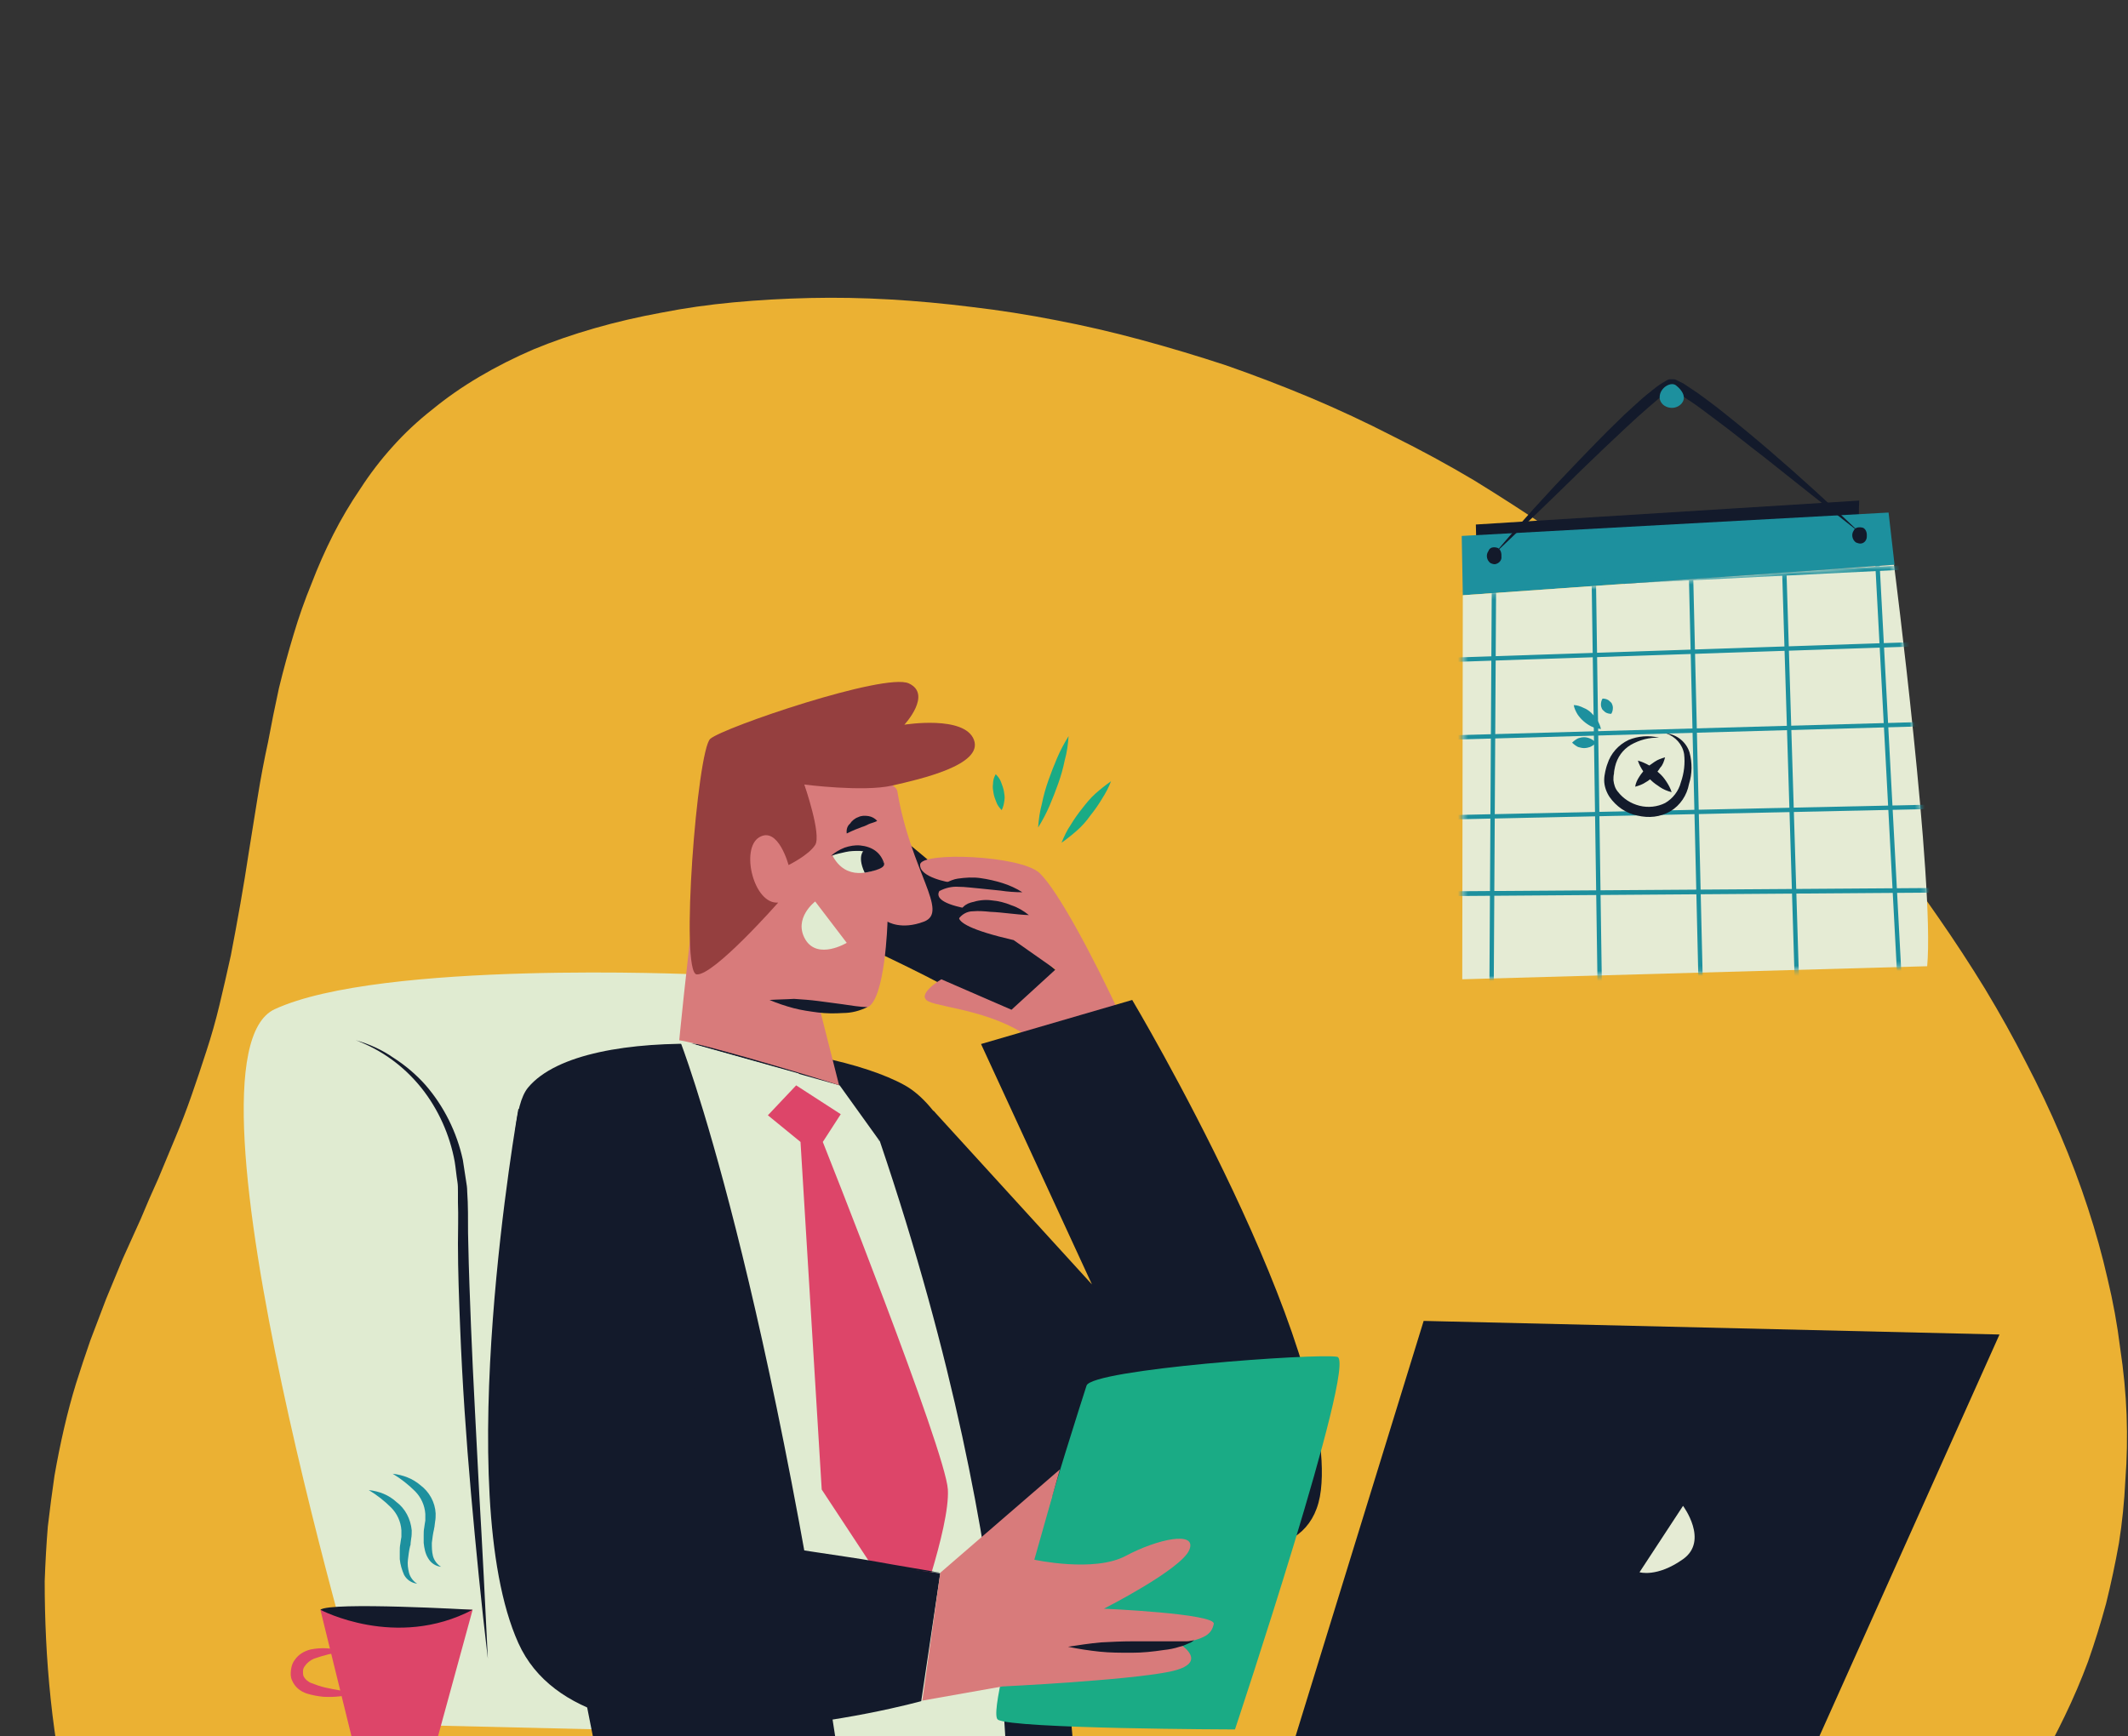 <svg width="424" height="346" viewBox="0 0 424 346" fill="none" xmlns="http://www.w3.org/2000/svg">
<rect x="0" y="0" width="424" height="346" fill="#333333" stroke="none"/>
<g opacity="0.9" clip-path="url(#clip0_264_1019)">
<path fill-rule="evenodd" clip-rule="evenodd" d="M9.528 304.249C9.936 300.744 10.379 297.366 10.856 294.115C11.413 290.909 12.05 287.75 12.768 284.637C13.486 281.524 14.278 278.56 15.145 275.746C16.058 272.852 17.011 269.98 18.004 267.132C19.032 264.41 20.082 261.648 21.156 258.846C22.264 256.17 23.372 253.494 24.48 250.819C25.668 248.189 26.857 245.559 28.045 242.93C29.153 240.254 30.324 237.561 31.558 234.851C32.666 232.175 33.797 229.46 34.951 226.703C36.105 223.947 37.179 221.145 38.172 218.297C39.165 215.448 40.142 212.537 41.1 209.562C42.106 206.507 42.99 203.383 43.754 200.189C44.518 196.996 45.265 193.739 45.995 190.419C46.644 187.053 47.276 183.623 47.892 180.131C48.507 176.638 49.081 173.123 49.616 169.584C50.197 165.965 50.778 162.346 51.359 158.727C51.94 155.108 52.624 151.494 53.411 147.887C54.073 144.314 54.797 140.724 55.585 137.117C56.453 133.556 57.424 130.001 58.499 126.452C59.528 122.983 60.718 119.606 62.068 116.322C63.338 112.991 64.769 109.753 66.36 106.607C67.998 103.38 69.813 100.309 71.806 97.394C73.719 94.433 75.85 91.649 78.199 89.045C80.594 86.36 83.248 83.877 86.16 81.595C88.991 79.267 92.103 77.101 95.498 75.096C98.891 73.091 102.503 71.264 106.333 69.616C110.117 68.049 114.183 66.643 118.529 65.398C122.749 64.187 127.187 63.155 131.844 62.302C136.42 61.402 141.19 60.721 146.156 60.259C151.122 59.797 156.203 59.508 161.398 59.391C166.593 59.274 171.88 59.37 177.258 59.678C182.636 59.987 188.066 60.485 193.547 61.173C199.155 61.827 204.791 62.711 210.455 63.824C216.039 64.891 221.651 66.189 227.292 67.716C232.932 69.243 238.584 70.937 244.247 72.798C249.944 74.785 255.549 76.933 261.062 79.241C266.655 81.596 272.173 84.175 277.616 86.977C283.105 89.699 288.479 92.623 293.738 95.747C298.95 98.951 304.134 102.299 309.288 105.791C314.316 109.316 319.252 113.003 324.096 116.85C328.939 120.698 333.674 124.642 338.299 128.685C342.877 132.807 347.324 137.068 351.638 141.466C355.998 145.783 360.185 150.215 364.2 154.762C368.215 159.309 372.04 163.907 375.676 168.557C379.391 173.253 382.877 177.977 386.133 182.729C389.47 187.527 392.599 192.314 395.522 197.089C398.479 201.99 401.188 206.856 403.651 211.687C406.194 216.565 408.491 221.407 410.54 226.215C412.589 231.022 414.408 235.858 415.997 240.722C417.552 245.46 418.86 250.163 419.921 254.831C421.028 259.418 421.865 264.011 422.432 268.609C423.125 273.173 423.554 277.639 423.719 282.006C423.884 286.373 423.802 290.706 423.473 295.004C423.27 299.267 422.844 303.455 422.193 307.568C421.462 311.635 420.61 315.633 419.638 319.562C418.586 323.444 417.39 327.298 416.05 331.122C414.676 334.82 413.118 338.466 411.377 342.06C409.681 345.574 407.865 349.018 405.928 352.394C403.911 355.723 401.774 358.983 399.516 362.174C397.304 365.284 394.954 368.262 392.467 371.108C390.013 374.08 387.446 376.879 384.763 379.506C382.035 382.213 379.232 384.771 376.354 387.179C373.477 389.588 370.525 391.846 367.499 393.955C364.426 396.145 361.256 398.225 357.989 400.196C354.848 402.132 351.587 403.999 348.204 405.798C344.788 407.469 341.332 409.118 337.835 410.743C334.304 412.243 330.693 413.696 327.001 415.102C323.389 416.555 319.658 417.939 315.805 419.254C311.953 420.568 308.043 421.797 304.076 422.939C300.143 424.207 296.112 425.366 291.985 426.416C287.891 427.592 283.74 428.682 279.532 429.686C275.277 430.77 270.983 431.831 266.648 432.869C262.233 433.861 257.795 434.893 253.334 435.965C248.873 437.037 244.331 438.063 239.709 439.043C235.121 440.15 230.493 441.233 225.825 442.293C221.157 443.354 216.426 444.431 211.631 445.526C206.837 446.62 202.025 447.651 197.196 448.62C192.321 449.668 187.47 450.676 182.641 451.644C177.858 452.532 173.035 453.397 168.172 454.238C163.436 455.046 158.665 455.726 153.86 456.281C149.135 456.881 144.456 457.401 139.824 457.841C135.157 458.155 130.559 458.347 126.031 458.42C121.537 458.618 117.077 458.57 112.653 458.274C108.309 458.025 104.057 457.615 99.897 457.045C95.738 456.474 91.717 455.662 87.834 454.609C83.905 453.637 80.074 452.4 76.341 450.899C72.735 449.364 69.244 447.628 65.868 445.691C62.538 443.674 59.324 441.456 56.225 439.037C53.172 436.537 50.298 433.82 47.602 430.884C44.86 428.029 42.256 424.933 39.791 421.596C37.406 418.305 35.153 414.876 33.033 411.309C30.832 407.697 28.845 403.992 27.07 400.197C25.214 396.355 23.532 392.398 22.021 388.327C20.465 384.337 19.058 380.271 17.801 376.132C16.464 371.946 15.333 367.772 14.409 363.61C13.405 359.402 12.544 355.223 11.827 351.073C11.11 346.923 10.537 342.802 10.107 338.71C9.677 334.618 9.368 330.595 9.18 326.641C8.991 322.687 8.9 318.843 8.906 315.108C9.039 311.339 9.246 307.719 9.528 304.249Z" fill="#FFBF33"/>
<path d="M138.699 194.195C138.699 194.195 75.861 191.377 54.734 201.134C33.607 210.891 73.477 343.593 73.477 343.593L161.018 345.653C161.018 345.653 161.126 206.23 138.699 194.195Z" fill="#F3FFE2"/>
<path d="M70.877 207.314C76.077 209.265 80.519 212.518 83.986 216.854C87.345 221.083 89.62 226.178 90.595 231.491C90.812 232.792 90.92 234.201 91.137 235.502C91.245 236.152 91.245 236.803 91.245 237.562V239.622C91.353 242.332 91.245 245.151 91.245 247.861C91.245 253.391 91.462 258.92 91.678 264.449C92.112 275.508 92.87 286.566 93.845 297.624C94.82 308.683 95.904 319.633 97.204 330.583C96.662 319.525 96.121 308.466 95.471 297.408C94.929 286.349 94.279 275.291 93.845 264.341C93.629 258.811 93.412 253.282 93.304 247.753C93.195 244.934 93.304 242.332 93.195 239.513L93.087 237.453C93.087 236.695 92.979 236.044 92.87 235.394C92.654 233.984 92.437 232.575 92.22 231.165C91.028 225.636 88.428 220.432 84.745 216.204C82.903 214.144 80.736 212.301 78.352 210.783C76.186 209.265 73.585 208.073 70.877 207.314Z" fill="#0F172A"/>
<path d="M203.054 201.242C201.429 202.977 198.721 203.194 196.879 201.784C188.211 195.063 158.742 182.812 157.984 181.727C157.009 180.426 174.235 164.381 175.21 163.839C176.185 163.297 210.313 193.328 210.313 193.328L203.054 201.242Z" fill="#0F172A"/>
<path d="M206.63 207.964C199.154 201.568 187.886 200.917 185.07 199.616C182.253 198.315 187.561 195.171 187.561 195.171L201.538 201.242L210.313 193.22L201.971 187.365C184.528 183.354 193.195 181.185 193.195 181.185C182.036 179.234 189.295 175.873 189.295 175.873C189.295 175.873 183.119 174.897 183.336 172.295C183.553 169.693 203.488 170.452 207.171 174.03C210.855 177.608 217.789 190.618 223.531 202.977L206.63 207.964Z" fill="#EA8383"/>
<path d="M205.005 182.378C203.921 181.511 202.838 180.86 201.538 180.427C200.237 179.884 198.937 179.559 197.637 179.451C196.229 179.234 194.82 179.451 193.412 179.884C192.653 180.101 192.003 180.535 191.57 181.185C191.137 181.728 190.92 182.486 190.92 183.245C191.57 182.27 192.654 181.619 193.845 181.619C195.037 181.511 196.229 181.619 197.312 181.728C199.912 181.836 202.296 182.27 205.005 182.378Z" fill="#0F172A"/>
<path d="M203.704 177.824C202.513 177.066 201.104 176.415 199.696 175.981C198.287 175.548 196.879 175.222 195.362 175.006C193.845 174.789 192.328 174.897 190.812 175.114C190.053 175.222 189.295 175.548 188.645 175.873C187.995 176.198 187.345 176.849 187.128 177.608C188.32 176.957 189.728 176.632 191.028 176.74C192.328 176.74 193.737 176.957 195.145 177.066L199.371 177.499C200.779 177.716 202.296 177.824 203.704 177.824Z" fill="#0F172A"/>
<path d="M225.59 199.291C225.59 199.291 266.543 268.027 263.184 296.974C259.826 325.921 198.504 292.963 198.504 292.963L185.936 221.3L217.572 255.993L195.47 208.073L225.59 199.291Z" fill="#0F172A"/>
<path d="M215.189 367.228C215.189 367.228 208.255 232.033 180.303 216.312C164.16 207.314 116.489 203.194 105.221 216.746C93.954 230.298 119.089 350.749 119.089 350.749L92.329 431.736L149.1 423.496L169.685 369.396L200.454 367.987L206.521 418.942L217.572 428.158L215.189 367.228Z" fill="#0F172A"/>
<path d="M175.319 227.479L159.067 213.927L135.449 207.314C135.449 207.314 153.867 254.041 169.793 369.288L200.562 367.878C200.454 367.878 204.896 314.754 175.319 227.479Z" fill="#F3FFE2"/>
<path d="M158.417 216.529L150.075 225.202L135.34 207.314L167.301 216.312L175.319 227.479L158.417 216.529Z" fill="#F3FFE2"/>
<path d="M158.634 216.312L153 222.275L159.501 227.588L163.726 296.866L181.928 324.512C181.928 324.512 189.295 304.563 188.861 296.866C188.428 289.168 163.943 227.588 163.943 227.588L167.518 222.058L158.634 216.312Z" fill="#EF476F"/>
<path d="M135.341 207.314C135.341 207.314 140.649 151.805 144.333 150.504C148.017 149.203 178.136 153.756 178.786 157.659C181.494 173.813 189.187 181.727 184.095 183.679C179.544 185.414 176.836 183.679 176.836 183.679C176.836 183.679 176.402 199.508 172.719 200.809C169.035 202.11 163.184 200.483 163.184 200.483L167.193 216.312C167.301 216.204 142.166 208.506 135.341 207.314Z" fill="#EA8383"/>
<path d="M155.059 179.884C155.059 179.884 142.166 194.521 138.807 194.195C135.449 193.87 138.916 149.528 141.516 147.251C144.116 144.974 176.294 134.024 181.061 136.193C185.828 138.361 180.194 144.432 180.194 144.432C180.194 144.432 192.22 142.481 194.062 147.468C195.904 152.455 183.444 155.274 177.702 156.575C171.96 157.876 160.259 156.358 160.259 156.358C160.259 156.358 163.726 166.332 162.426 168.392C161.126 170.452 157.117 172.404 157.117 172.404C157.117 172.404 155.059 164.598 151.267 166.874C147.475 169.151 150.183 180.318 155.059 179.884Z" fill="#A04040"/>
<path d="M168.71 166.115C170.01 165.465 170.877 165.14 171.743 164.814C172.177 164.706 172.61 164.489 173.044 164.272C173.477 164.056 174.127 163.947 174.777 163.622C174.344 163.08 173.694 162.755 173.044 162.646C172.285 162.538 171.635 162.538 170.985 162.863C170.335 163.08 169.685 163.622 169.36 164.164C168.818 164.598 168.602 165.357 168.71 166.115Z" fill="#0F172A"/>
<path d="M153.325 199.291C154.842 199.941 156.467 200.483 158.092 200.917C159.718 201.351 161.343 201.568 162.968 201.784C164.593 202.001 166.326 202.001 167.952 201.893C169.685 201.893 171.31 201.459 172.827 200.7C171.202 200.7 169.577 200.375 167.952 200.158C166.326 199.941 164.701 199.724 163.076 199.508C161.451 199.291 159.826 199.182 158.201 199.074C156.576 199.182 154.95 199.182 153.325 199.291Z" fill="#0F172A"/>
<path d="M165.893 170.561C165.893 170.561 171.96 166.549 175.752 171.645C176.077 171.97 175.969 172.512 175.535 172.837C175.535 172.837 175.427 172.837 175.427 172.946C173.585 173.813 168.602 175.656 165.893 170.561Z" fill="#F3FFE2"/>
<path d="M165.568 170.561C166.543 170.235 167.518 170.018 168.493 169.802C169.468 169.585 170.335 169.585 171.31 169.585C173.26 169.693 174.994 170.669 176.186 172.187C175.861 171.103 175.319 170.235 174.452 169.585C173.585 168.934 172.502 168.609 171.418 168.501C170.335 168.392 169.252 168.609 168.277 168.934C167.193 169.368 166.326 169.91 165.568 170.561Z" fill="#0F172A"/>
<path d="M172.393 169.259C172.393 169.259 170.552 170.235 172.285 173.921C172.285 173.921 176.835 173.271 176.077 171.97C175.969 171.97 173.91 168.934 172.393 169.259Z" fill="#0F172A"/>
<path d="M168.71 187.907L162.426 179.667C162.426 179.667 157.984 183.028 160.476 187.257C162.968 191.376 168.71 187.907 168.71 187.907Z" fill="#F3FFE2"/>
<path d="M103.271 221.082C103.271 221.082 89.728 297.299 103.271 327.439C116.814 357.579 183.553 339.039 183.553 339.039L187.345 313.562L137.291 306.948C137.291 306.84 147.8 191.051 103.271 221.082Z" fill="#0F172A"/>
<path d="M187.345 313.453C183.228 312.694 179.002 312.044 174.885 311.285C170.768 310.526 166.543 309.984 162.426 309.333C154.084 308.032 145.741 306.84 137.399 305.756L138.266 306.731C138.049 300.443 137.616 294.155 137.182 287.975C136.749 281.687 136.099 275.508 135.557 269.219C135.015 262.931 134.149 256.752 133.065 250.572C132.524 247.428 131.982 244.392 131.223 241.356C130.573 238.321 129.598 235.285 128.407 232.358C130.357 238.321 131.115 244.609 131.874 250.789C132.632 256.968 133.174 263.257 133.715 269.436C134.257 275.616 134.69 281.904 135.124 288.192C135.557 294.48 135.882 300.66 136.207 306.948V307.816L137.074 307.924C145.416 309.008 153.759 309.984 162.101 310.96C166.326 311.393 170.443 311.935 174.669 312.261C178.894 312.586 183.228 313.128 187.345 313.453Z" fill="#0F172A"/>
<path d="M246.066 344.677C246.066 344.677 270.552 271.171 266.435 270.412C262.318 269.653 217.464 272.905 216.489 276.158C213.997 283.856 195.904 340.882 198.829 342.726C201.754 344.569 246.066 344.677 246.066 344.677Z" fill="#17B88E"/>
<path d="M187.345 313.453L211.18 292.854L206.088 310.851C206.088 310.851 218.006 313.453 224.29 310.092C230.573 306.732 238.591 304.997 236.966 308.9C235.34 312.803 219.956 320.609 219.956 320.609C219.956 320.609 242.274 321.585 241.841 323.644C241.408 325.704 240.107 326.68 234.907 327.547C234.907 327.547 241.516 331.45 232.957 333.185C224.398 334.92 199.696 336.112 199.696 336.112L183.77 338.931L187.345 313.453Z" fill="#EA8383"/>
<path d="M212.805 328.198C214.864 328.632 217.031 328.957 219.089 329.174C221.148 329.391 223.314 329.391 225.481 329.391C227.648 329.391 229.707 329.174 231.873 328.848C232.957 328.74 234.04 328.523 235.015 328.198C235.557 328.09 236.099 327.873 236.532 327.656C236.749 327.547 237.074 327.439 237.291 327.331L237.941 326.897C237.399 327.005 236.857 327.114 236.424 327.114C235.882 327.114 235.449 327.114 234.907 327.114C234.365 327.114 233.824 327.114 233.39 327.114H231.873C229.815 327.114 227.648 327.114 225.59 327.114C223.531 327.114 221.364 327.222 219.306 327.331C217.031 327.547 214.864 327.873 212.805 328.198Z" fill="#0F172A"/>
<path d="M221.364 155.708C220.281 156.466 219.197 157.334 218.222 158.201C217.247 159.068 216.381 160.153 215.622 161.128C214.755 162.212 213.997 163.297 213.347 164.381C212.589 165.465 212.047 166.658 211.505 167.959C212.589 167.2 213.672 166.332 214.647 165.465C215.622 164.598 216.489 163.622 217.247 162.538C218.114 161.454 218.872 160.369 219.522 159.285C220.281 158.093 220.931 156.9 221.364 155.708Z" fill="#17B88E"/>
<path d="M212.913 146.709C212.047 148.118 211.288 149.528 210.638 151.046C209.988 152.563 209.447 153.973 208.905 155.491C208.363 157.009 207.93 158.526 207.605 160.153C207.171 161.779 206.955 163.297 206.846 164.923C207.713 163.514 208.471 162.104 209.121 160.586C209.772 159.068 210.313 157.659 210.855 156.141C211.397 154.623 211.83 153.106 212.155 151.479C212.588 149.961 212.805 148.335 212.913 146.709Z" fill="#17B88E"/>
<path d="M199.587 161.454C199.912 160.803 200.021 160.261 200.129 159.502C200.237 158.852 200.129 158.309 200.021 157.659C199.912 157.117 199.696 156.466 199.479 155.924C199.262 155.274 198.829 154.732 198.396 154.298C198.071 154.84 197.854 155.491 197.854 156.25C197.746 156.9 197.854 157.442 197.962 158.093C198.071 158.743 198.287 159.285 198.504 159.827C198.721 160.478 199.154 161.02 199.587 161.454Z" fill="#17B88E"/>
<path d="M361.126 349.122L398.395 265.967L283.661 263.256L257.117 349.339L361.126 349.122Z" fill="#0F172A"/>
<path d="M335.34 300.118L326.673 313.345C326.673 313.345 330.14 314.429 335.34 310.743C340.541 307.057 335.34 300.118 335.34 300.118Z" fill="#F8FFE5"/>
<path d="M94.17 320.825H63.835L70.552 348.146H86.695L94.17 320.825Z" fill="#EF476F"/>
<path d="M70.877 337.413C68.818 337.088 66.76 336.763 64.81 336.329C63.835 336.112 62.968 335.787 62.101 335.462C61.451 335.245 60.801 334.703 60.476 334.052C60.368 333.727 60.368 333.402 60.368 333.077C60.368 332.751 60.476 332.426 60.693 332.101C61.126 331.45 61.776 330.908 62.535 330.583C64.376 329.933 66.435 329.39 68.385 329.174C66.326 328.415 64.051 328.306 61.884 328.74C60.584 329.065 59.501 329.716 58.742 330.8C58.309 331.342 58.092 331.992 57.984 332.751C57.876 333.51 57.876 334.269 58.201 334.92C58.742 336.221 59.826 337.088 61.126 337.522C62.209 337.847 63.293 338.064 64.485 338.172C66.651 338.281 68.818 338.064 70.877 337.413Z" fill="#EF476F"/>
<path d="M94.17 320.826C94.17 320.826 65.785 319.199 63.835 320.826C63.835 320.826 78.894 328.848 94.17 320.826Z" fill="#0F172A"/>
<path d="M78.244 293.721C79.869 294.697 81.386 295.89 82.686 297.191C83.878 298.383 84.636 300.01 84.745 301.744C84.745 302.178 84.745 302.612 84.745 303.045L84.636 303.696L84.528 304.455C84.419 304.997 84.419 305.43 84.419 305.972C84.419 306.515 84.419 307.057 84.419 307.49C84.528 308.574 84.745 309.659 85.286 310.526C85.828 311.502 86.803 312.152 87.886 312.261C87.128 311.827 86.478 310.96 86.261 310.092C86.045 309.225 86.045 308.358 86.045 307.49C86.153 306.623 86.261 305.647 86.478 304.78C86.478 304.563 86.586 304.346 86.586 304.129L86.695 303.262C86.803 302.72 86.803 302.178 86.803 301.636C86.695 299.359 85.503 297.299 83.769 295.998C82.253 294.697 80.302 293.938 78.244 293.721Z" fill="#1B9AAA"/>
<path d="M73.477 296.974C75.102 297.95 76.619 299.142 77.919 300.443C79.111 301.636 79.869 303.262 79.978 304.997C79.978 305.43 79.978 305.864 79.978 306.298L79.869 306.948L79.761 307.707C79.653 308.249 79.653 308.683 79.653 309.225C79.653 309.767 79.653 310.309 79.653 310.743C79.761 311.827 80.086 312.911 80.519 313.887C81.061 314.863 82.036 315.513 83.12 315.621C82.361 315.188 81.711 314.32 81.494 313.453C81.278 312.586 81.169 311.718 81.278 310.851C81.386 309.984 81.494 309.008 81.711 308.141C81.819 307.924 81.819 307.707 81.819 307.49L81.928 306.623C82.036 306.081 82.036 305.539 82.036 304.997C81.819 302.72 80.736 300.66 79.002 299.359C77.486 297.95 75.536 297.191 73.477 296.974Z" fill="#1B9AAA"/>
<path d="M370.443 99.765L294.062 104.535L294.17 109.089C294.17 109.089 370.877 106.92 370.552 106.161C370.335 103.993 370.335 101.933 370.443 99.765Z" fill="#0F172A"/>
<path d="M377.485 112.558L376.294 102.15L291.245 106.812L291.462 118.629L377.485 112.558Z" fill="#1B9AAA"/>
<path d="M291.353 195.171L291.462 118.629L377.377 112.558C377.377 112.558 385.503 176.09 383.986 192.569L291.353 195.171Z" fill="#F8FFE5"/>
<mask id="mask0_264_1019" style="mask-type:luminance" maskUnits="userSpaceOnUse" x="291" y="112" width="94" height="84">
<path d="M291.353 195.171L291.462 118.629L377.377 112.558C377.377 112.558 385.503 176.09 383.986 192.569L291.353 195.171Z" fill="white"/>
</mask>
<g mask="url(#mask0_264_1019)">
<path d="M297.096 214.035C297.312 214.035 297.529 213.819 297.529 213.602L299.154 -62.643C299.154 -62.86 298.937 -63.077 298.721 -63.077C298.504 -63.077 298.287 -62.86 298.287 -62.643L296.662 213.602C296.662 213.819 296.771 214.035 297.096 214.035Z" fill="#1B9AAA"/>
<path d="M318.981 213.385C319.197 213.385 319.414 213.168 319.414 212.951L315.405 -62.535C315.405 -62.751 315.189 -62.968 314.972 -62.968C314.755 -62.968 314.539 -62.751 314.539 -62.535L318.547 212.951C318.439 213.277 318.656 213.385 318.981 213.385Z" fill="#1B9AAA"/>
<path d="M339.241 212.843C339.457 212.843 339.674 212.626 339.674 212.409L333.174 -63.077C333.174 -63.293 332.957 -63.51 332.74 -63.51C332.523 -63.51 332.307 -63.293 332.307 -63.077L338.807 212.409C338.807 212.626 339.024 212.843 339.241 212.843Z" fill="#1B9AAA"/>
<path d="M358.526 212.301C358.742 212.301 358.959 212.084 358.959 211.867L350.508 -63.619C350.508 -63.835 350.292 -64.052 350.075 -64.052C349.858 -64.052 349.642 -63.835 349.642 -63.619L358.092 211.867C358.092 212.084 358.309 212.301 358.526 212.301Z" fill="#1B9AAA"/>
<path d="M379.327 211.65C379.544 211.65 379.761 211.433 379.761 211.217L365.134 -64.052C365.134 -64.269 364.918 -64.486 364.701 -64.486C364.484 -64.486 364.268 -64.269 364.268 -64.052L378.894 211.217C378.894 211.542 379.111 211.65 379.327 211.65Z" fill="#1B9AAA"/>
<path d="M397.095 211.217C397.312 211.217 397.529 211 397.529 210.783L380.952 -64.377C380.952 -64.594 380.736 -64.811 380.519 -64.811C380.302 -64.811 380.086 -64.594 380.086 -64.377L396.554 210.783C396.662 211.108 396.77 211.217 397.095 211.217Z" fill="#1B9AAA"/>
<path d="M214.647 179.126L544.441 176.74C544.657 176.74 544.874 176.524 544.874 176.307C544.874 176.09 544.657 175.873 544.441 175.873L214.647 178.15C214.43 178.15 214.214 178.367 214.214 178.583C214.214 178.909 214.322 179.017 214.647 179.126Z" fill="#1B9AAA"/>
<path d="M214.972 164.923L544.007 157.767C544.224 157.767 544.441 157.551 544.441 157.334C544.441 157.117 544.224 156.9 544.007 156.9L214.972 164.056C214.755 164.056 214.539 164.272 214.539 164.489C214.43 164.815 214.647 164.923 214.972 164.923Z" fill="#1B9AAA"/>
<path d="M214.539 149.528L543.574 140.204C543.791 140.204 544.007 139.987 544.007 139.77C544.007 139.554 543.791 139.337 543.574 139.337L214.647 148.66C214.43 148.66 214.214 148.877 214.214 149.094C214.105 149.311 214.322 149.528 214.539 149.528Z" fill="#1B9AAA"/>
<path d="M214.105 134.458L543.141 123.4C543.357 123.4 543.574 123.183 543.574 122.966C543.574 122.749 543.357 122.532 543.141 122.532L213.997 133.591C213.78 133.591 213.564 133.808 213.564 134.024C213.564 134.241 213.78 134.458 214.105 134.458Z" fill="#1B9AAA"/>
<path d="M213.889 121.773L542.816 105.402C543.032 105.402 543.249 105.186 543.249 104.969C543.249 104.752 543.032 104.535 542.816 104.535C542.816 104.535 542.816 104.535 542.707 104.535L213.889 120.906C213.672 120.906 213.455 121.123 213.455 121.34C213.455 121.557 213.672 121.773 213.889 121.773Z" fill="#1B9AAA"/>
</g>
<path d="M331.982 146.167C333.824 146.817 335.232 148.335 335.557 150.287C335.774 152.13 335.557 154.081 334.907 155.924C334.474 157.659 333.282 159.177 331.765 160.044C330.248 160.803 328.407 161.02 326.673 160.586C324.94 160.153 323.423 159.177 322.339 157.767C321.798 157.117 321.581 156.358 321.473 155.491C321.473 155.057 321.473 154.623 321.581 154.19C321.581 153.756 321.689 153.322 321.798 152.78C322.231 150.937 323.314 149.419 324.94 148.444C326.673 147.468 328.623 146.926 330.573 147.034C328.515 146.492 326.348 146.709 324.506 147.468C322.448 148.444 320.931 150.178 320.281 152.238C320.064 152.78 319.956 153.322 319.847 153.756C319.739 154.298 319.631 154.84 319.631 155.491C319.631 156.683 320.064 157.876 320.714 158.852C322.014 160.695 323.964 162.104 326.24 162.538C328.515 163.08 330.79 162.863 332.849 161.67C334.799 160.478 336.099 158.526 336.532 156.25C337.182 154.19 337.182 152.021 336.641 149.961C335.99 147.902 334.149 146.384 331.982 146.167Z" fill="#0F172A"/>
<path d="M331.765 150.937C331.007 151.154 330.357 151.371 329.707 151.805C328.515 152.564 327.431 153.539 326.673 154.732C326.24 155.382 325.915 156.033 325.806 156.792C326.565 156.575 327.215 156.358 327.865 155.924C328.515 155.599 329.056 155.057 329.49 154.623C330.032 154.081 330.465 153.539 330.79 152.997C331.332 152.455 331.548 151.696 331.765 150.937Z" fill="#0F172A"/>
<path d="M326.348 151.588C326.565 152.347 326.998 153.106 327.431 153.756C327.865 154.407 328.298 154.949 328.948 155.491C329.49 156.033 330.14 156.466 330.79 156.9C331.44 157.334 332.198 157.659 333.065 157.876C332.849 157.117 332.415 156.358 331.982 155.708C331.548 155.057 331.115 154.515 330.465 153.973C329.923 153.431 329.273 152.997 328.623 152.564C327.865 152.13 327.106 151.805 326.348 151.588Z" fill="#0F172A"/>
<path d="M313.239 148.01C313.564 148.335 313.997 148.66 314.43 148.877C314.864 148.986 315.189 149.094 315.622 149.094C316.055 149.094 316.489 148.986 316.814 148.877C317.247 148.66 317.681 148.444 318.006 148.01C317.356 147.359 316.489 146.926 315.622 146.926C315.189 146.926 314.755 147.034 314.43 147.143C313.997 147.359 313.564 147.685 313.239 148.01Z" fill="#1B9AAA"/>
<path d="M313.564 140.529C313.672 141.18 313.997 141.83 314.322 142.372C314.972 143.348 315.947 144.215 317.031 144.758C317.681 145.083 318.331 145.191 318.981 145.3C318.872 144.649 318.547 143.999 318.222 143.457C317.897 142.914 317.464 142.481 317.031 142.047C316.597 141.613 316.055 141.288 315.514 141.071C314.864 140.746 314.214 140.529 313.564 140.529Z" fill="#1B9AAA"/>
<path d="M321.039 142.264C321.256 141.939 321.364 141.505 321.364 141.071C321.364 140.746 321.256 140.421 321.147 140.204C321.039 139.987 320.714 139.77 320.497 139.554C320.172 139.337 319.739 139.228 319.306 139.228C319.089 139.554 318.981 139.987 318.981 140.421C318.981 140.746 319.089 141.071 319.197 141.288C319.306 141.505 319.631 141.722 319.847 141.939C320.172 142.156 320.606 142.264 321.039 142.264Z" fill="#1B9AAA"/>
<path d="M371.202 105.186C371.202 105.186 372.068 105.511 371.96 106.92C371.96 107.679 371.418 108.33 370.66 108.33C370.335 108.33 370.118 108.221 369.793 108.113C369.035 107.571 368.818 106.487 369.36 105.728C369.793 104.752 371.202 105.186 371.202 105.186Z" fill="#0F172A"/>
<path d="M298.396 109.197C298.396 109.197 299.262 109.522 299.154 110.932C299.262 111.69 298.612 112.341 297.854 112.449C297.529 112.449 297.204 112.341 296.987 112.233C296.229 111.69 296.012 110.606 296.554 109.847C296.987 108.655 298.396 109.197 298.396 109.197Z" fill="#0F172A"/>
<path d="M370.552 106.161C364.701 100.524 358.742 95.103 352.567 89.79C349.533 87.188 346.391 84.586 343.249 82.093C341.624 80.792 339.999 79.599 338.374 78.407C337.507 77.865 336.64 77.214 335.774 76.672C335.34 76.347 334.799 76.13 334.365 75.913L333.932 75.696C333.715 75.588 333.607 75.588 333.39 75.588C333.173 75.588 332.957 75.588 332.74 75.588C332.523 75.588 332.307 75.696 332.09 75.805C331.115 76.347 330.14 76.997 329.381 77.648C328.515 78.298 327.756 78.949 326.998 79.599C325.481 81.009 323.964 82.31 322.556 83.719C319.631 86.538 316.814 89.465 313.997 92.392C308.363 98.247 302.946 104.21 297.746 110.39C303.596 104.86 309.447 99.223 315.189 93.585C318.114 90.766 321.039 87.947 323.964 85.237C325.481 83.828 326.89 82.526 328.406 81.225C329.165 80.575 329.923 79.924 330.682 79.274C331.332 78.624 332.09 78.082 332.848 77.648H332.957C332.957 77.648 333.065 77.648 333.173 77.756L333.39 77.865C333.824 78.082 334.257 78.298 334.582 78.515C335.449 79.057 336.207 79.599 337.074 80.141C338.699 81.225 340.324 82.526 341.949 83.719C345.199 86.104 348.341 88.706 351.483 91.091C357.875 96.187 364.159 101.174 370.552 106.161Z" fill="#0F172A"/>
<path d="M334.04 76.889C334.04 76.889 336.532 78.732 335.015 80.467C333.499 82.093 330.682 81.117 330.682 79.166C330.682 77.214 333.065 75.913 334.04 76.889Z" fill="#1B9AAA"/>
</g>
<defs>
<clipPath id="clip0_264_1019">
<rect width="424" height="346" fill="white" transform="matrix(-1 0 0 1 424 0)"/>
</clipPath>
</defs>
</svg>
